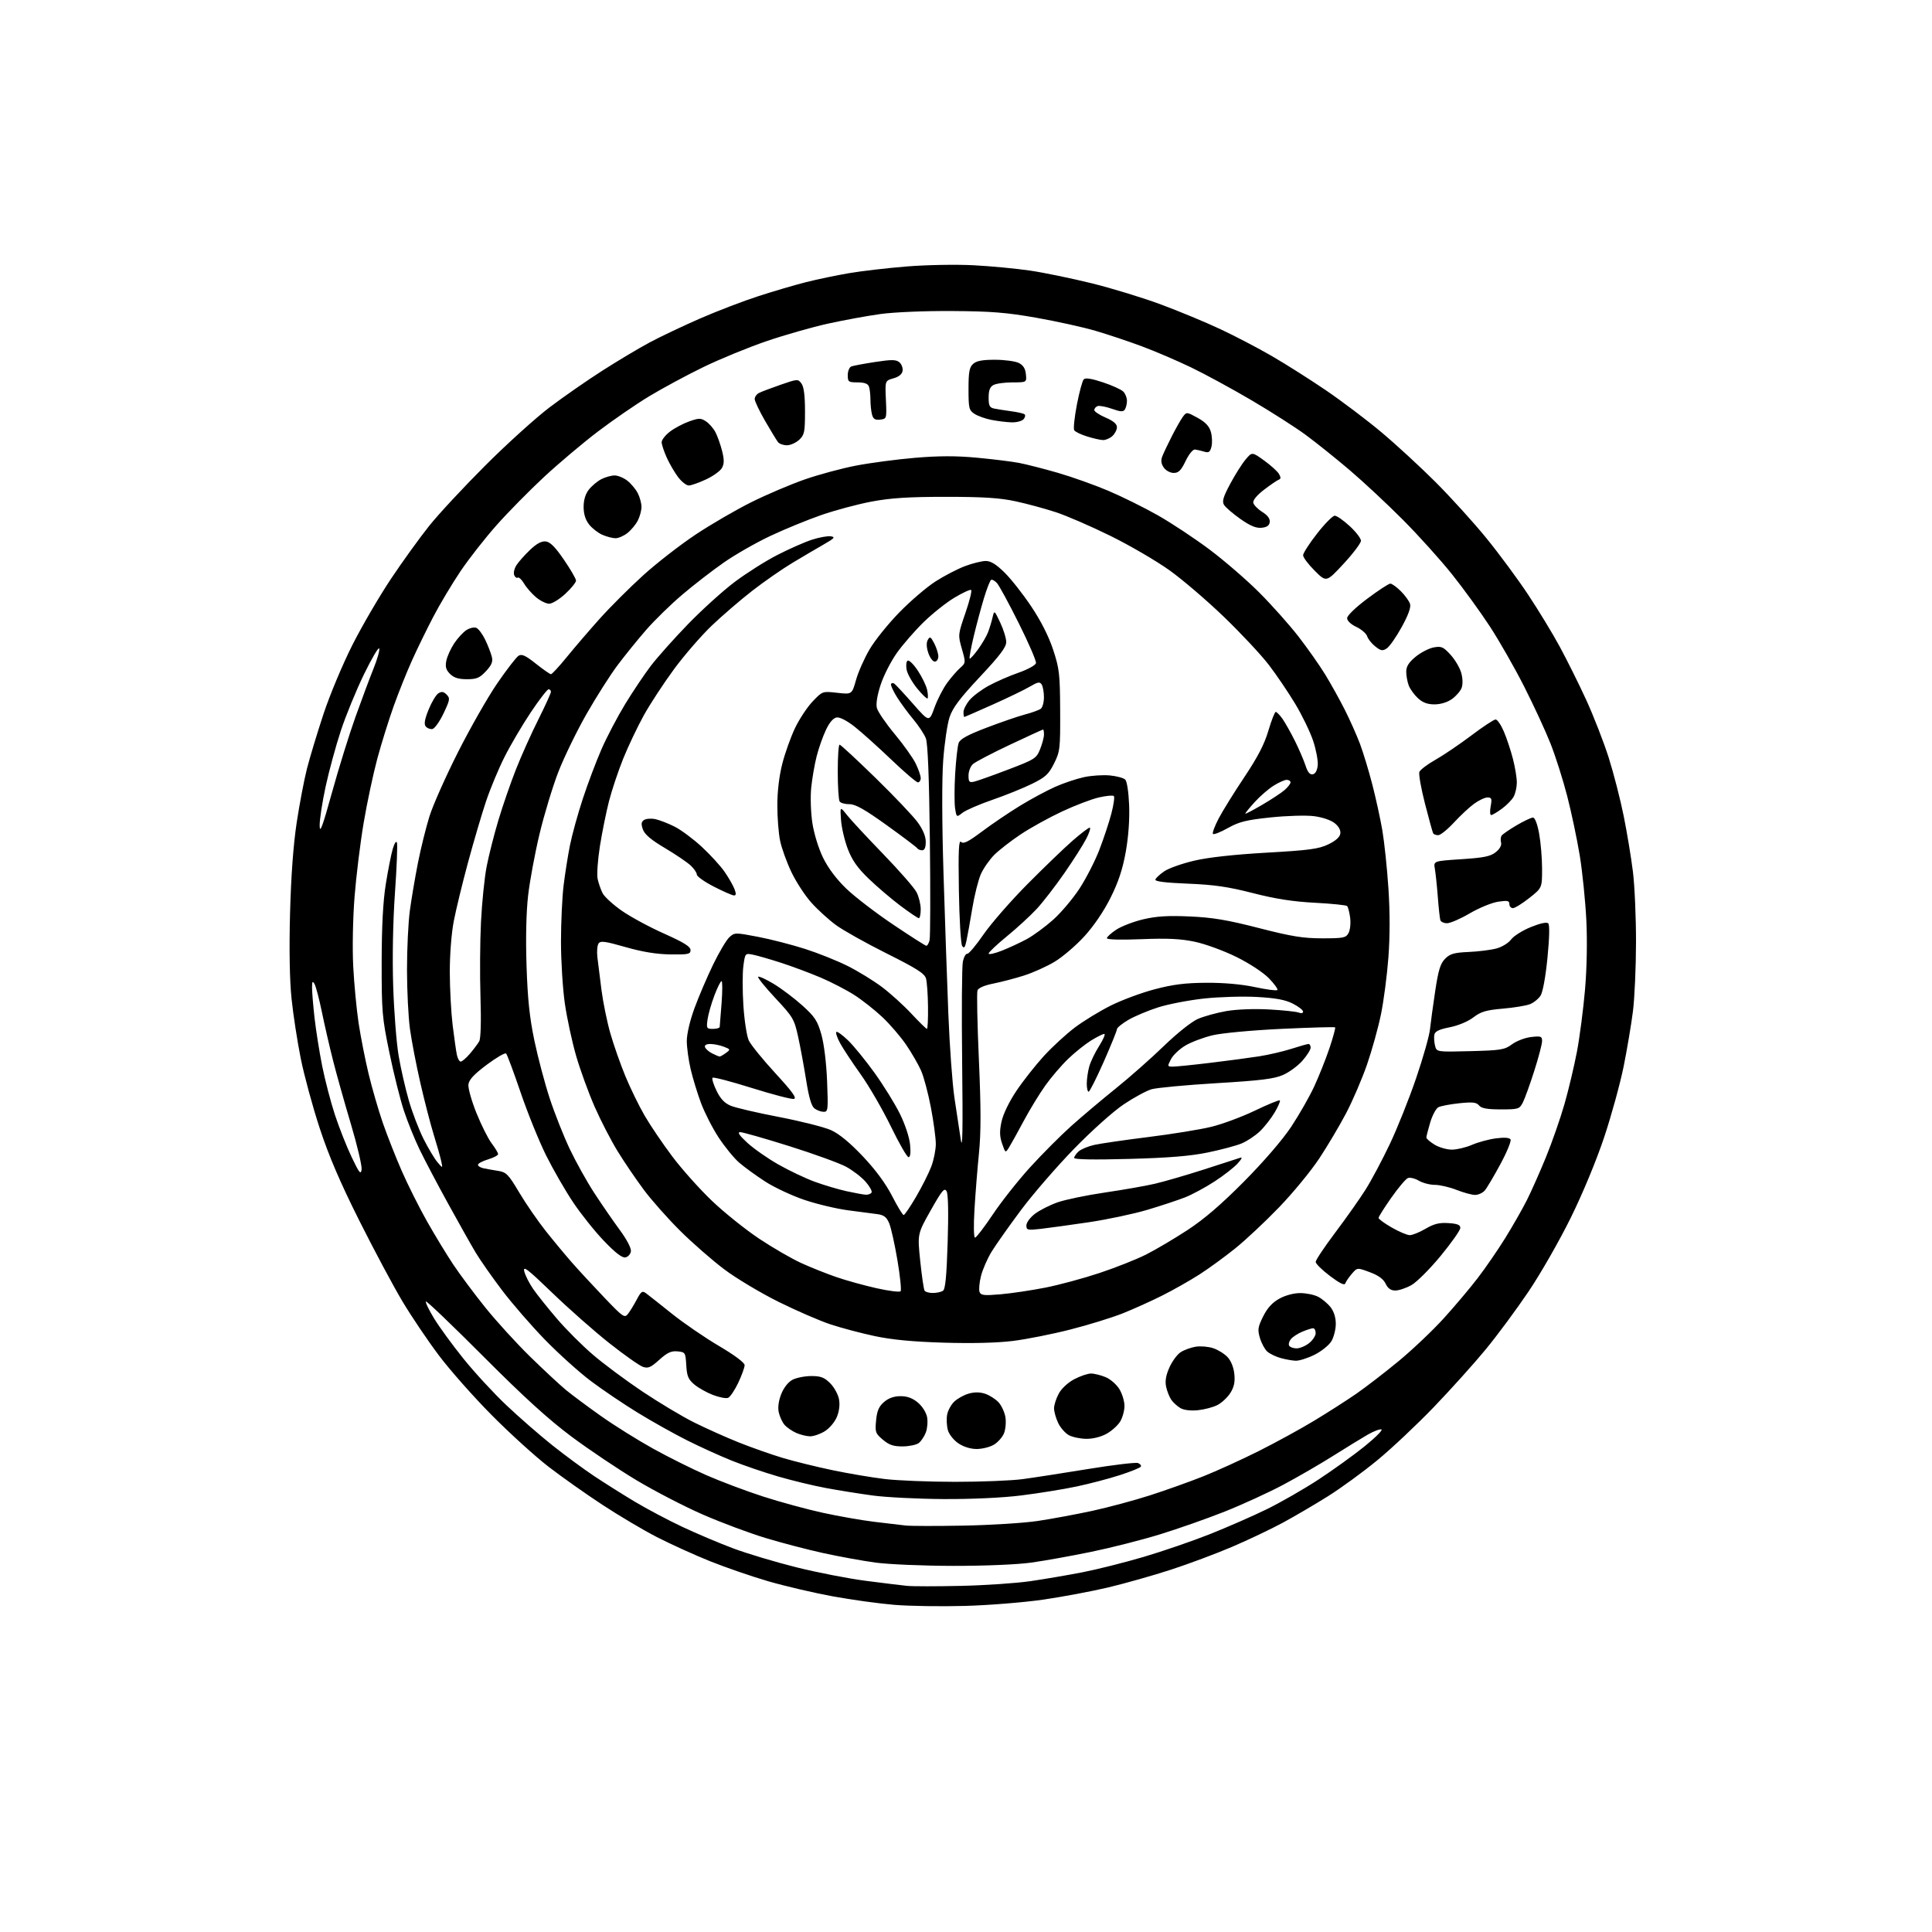 <?xml version="1.0" encoding="UTF-8" standalone="no"?>
<svg 
  version="1.1" 
  xmlns="http://www.w3.org/2000/svg" 
  xmlns:xlink="http://www.w3.org/1999/xlink" 
  xmlns:svg="http://www.w3.org/2000/svg"
  xmlns:rdf="http://www.w3.org/1999/02/22-rdf-syntax-ns#"
  xmlns:cc="http://creativecommons.org/ns#"
  xmlns:dc="http://purl.org/dc/elements/1.1/"
  viewBox="0 0 768 768"
  width="768"
  height="768"
>
<style>svg {background-color: white; }</style>"
<path stroke="none" fill="black" fill-rule="evenodd" d="M383.50,638.38C374.15,638.64 361.55,638.45 355.50,637.95C349.45,637.45 338.42,635.93 330.99,634.56C323.55,633.20 312.07,630.51 305.47,628.60C298.87,626.68 288.39,623.07 282.19,620.58C275.99,618.09 266.52,613.78 261.13,611.02C255.74,608.25 245.97,602.46 239.42,598.15C232.86,593.85 223.22,587.03 218.00,583.01C212.78,578.98 202.61,569.75 195.42,562.49C188.22,555.23 178.77,544.54 174.42,538.74C170.06,532.95 163.57,523.32 160.00,517.36C156.43,511.39 148.70,496.94 142.84,485.24C135.21,470.01 130.73,459.56 127.10,448.52C124.31,440.04 120.92,427.56 119.56,420.80C118.20,414.03 116.55,403.34 115.90,397.03C115.13,389.63 114.92,377.55 115.30,363.03C115.69,348.29 116.60,335.85 117.93,327.06C119.05,319.68 120.89,310.00 122.02,305.56C123.15,301.13 126.11,291.34 128.60,283.81C131.10,276.25 136.26,263.93 140.12,256.31C143.97,248.71 150.88,236.88 155.48,230.00C160.08,223.12 166.90,213.68 170.64,209.00C174.38,204.32 184.43,193.52 192.97,184.99C201.51,176.45 213.00,166.07 218.50,161.90C224.00,157.74 233.45,151.17 239.50,147.31C245.55,143.44 253.95,138.43 258.18,136.16C262.40,133.89 271.45,129.60 278.28,126.61C285.12,123.63 295.61,119.61 301.61,117.68C307.60,115.74 316.10,113.25 320.50,112.14C324.90,111.03 332.55,109.43 337.50,108.59C342.45,107.74 352.80,106.54 360.50,105.92C368.36,105.29 379.98,105.08 387.00,105.44C393.88,105.80 404.00,106.76 409.50,107.57C415.00,108.38 426.02,110.66 434.00,112.62C441.98,114.59 454.37,118.39 461.54,121.05C468.72,123.72 479.29,128.11 485.04,130.81C490.80,133.50 500.00,138.31 505.50,141.49C511.00,144.67 520.67,150.80 527.00,155.10C533.33,159.40 543.23,166.88 549.00,171.71C554.77,176.54 564.46,185.45 570.52,191.50C576.58,197.55 585.68,207.58 590.75,213.79C595.81,219.99 603.30,230.12 607.39,236.29C611.49,242.45 617.16,251.78 619.99,257.00C622.83,262.23 627.57,271.75 630.52,278.17C633.47,284.60 637.50,294.95 639.48,301.17C641.45,307.40 644.15,317.90 645.47,324.50C646.80,331.10 648.43,341.00 649.11,346.50C649.80,352.00 650.35,364.60 650.34,374.50C650.33,384.40 649.78,396.77 649.12,402.00C648.46,407.23 646.80,417.08 645.43,423.90C644.05,430.72 640.59,443.32 637.74,451.90C634.65,461.18 629.27,474.18 624.44,484.00C619.98,493.07 612.43,506.28 607.66,513.34C602.90,520.41 595.24,530.76 590.65,536.34C586.06,541.93 576.77,552.25 570.02,559.28C563.27,566.30 553.13,575.85 547.49,580.48C541.86,585.12 533.03,591.56 527.87,594.79C522.72,598.02 514.67,602.74 510.00,605.27C505.32,607.80 496.28,612.11 489.89,614.84C483.51,617.57 472.54,621.67 465.51,623.96C458.48,626.25 447.27,629.42 440.61,631.01C433.95,632.59 422.20,634.80 414.50,635.90C406.80,637.01 392.85,638.13 383.50,638.38zM382.00,630.41C391.62,630.19 404.00,629.35 409.50,628.55C415.00,627.75 424.31,626.17 430.18,625.03C436.06,623.89 447.07,621.12 454.65,618.88C462.23,616.65 474.07,612.58 480.96,609.84C487.86,607.10 498.00,602.66 503.50,599.97C509.00,597.28 518.23,591.99 524.00,588.22C529.77,584.44 538.05,578.49 542.40,574.98C546.74,571.47 549.78,568.43 549.15,568.22C548.51,568.00 546.08,568.93 543.75,570.26C541.41,571.60 535.23,575.39 530.00,578.69C524.77,581.99 515.77,587.20 510.00,590.27C504.23,593.34 493.80,598.11 486.84,600.88C479.87,603.65 468.29,607.72 461.10,609.93C453.91,612.14 441.61,615.27 433.77,616.88C425.92,618.50 415.23,620.42 410.00,621.15C404.44,621.93 391.58,622.47 379.00,622.46C367.12,622.45 353.25,621.86 348.00,621.15C342.77,620.44 333.37,618.72 327.10,617.34C320.83,615.96 310.54,613.27 304.23,611.35C297.92,609.44 286.78,605.28 279.48,602.10C272.18,598.92 260.27,592.76 253.01,588.41C245.75,584.06 234.12,576.25 227.16,571.06C218.05,564.26 208.24,555.35 192.17,539.23C179.88,526.91 169.60,517.07 169.31,517.36C169.02,517.65 170.47,520.67 172.54,524.07C174.61,527.47 179.87,534.69 184.25,540.12C188.62,545.55 196.31,553.89 201.35,558.65C206.38,563.40 214.55,570.53 219.50,574.47C224.45,578.42 231.88,583.89 236.00,586.64C240.12,589.39 247.45,594.01 252.27,596.90C257.09,599.79 265.64,604.32 271.27,606.96C276.90,609.61 286.00,613.46 291.50,615.52C297.00,617.58 308.29,620.96 316.59,623.03C324.90,625.10 337.27,627.51 344.09,628.39C350.92,629.27 358.30,630.18 360.50,630.40C362.70,630.63 372.38,630.63 382.00,630.41zM383.00,606.46C393.73,606.26 407.00,605.43 412.50,604.61C418.00,603.79 427.74,601.98 434.14,600.60C440.55,599.21 450.90,596.43 457.14,594.42C463.39,592.41 472.89,589.02 478.25,586.89C483.61,584.76 493.51,580.25 500.25,576.88C506.99,573.50 516.92,568.07 522.33,564.80C527.73,561.54 535.29,556.70 539.13,554.05C542.97,551.39 550.56,545.54 556.01,541.04C561.46,536.54 569.46,528.95 573.80,524.18C578.14,519.41 584.25,512.18 587.36,508.12C590.48,504.07 595.45,496.84 598.41,492.06C601.37,487.28 605.20,480.56 606.93,477.13C608.66,473.70 612.07,466.04 614.50,460.10C616.93,454.17 620.26,444.63 621.90,438.90C623.54,433.18 625.77,423.77 626.87,418.00C627.96,412.23 629.39,401.20 630.06,393.50C630.80,384.94 631.00,374.15 630.59,365.73C630.21,358.15 629.04,346.65 627.99,340.17C626.93,333.69 624.68,323.02 622.99,316.46C621.30,309.90 618.30,300.48 616.33,295.52C614.37,290.56 609.68,280.43 605.92,273.00C602.17,265.57 596.00,254.78 592.23,249.00C588.45,243.22 581.67,233.88 577.16,228.24C572.66,222.60 563.91,212.89 557.73,206.68C551.56,200.47 542.00,191.55 536.50,186.87C531.00,182.19 523.12,175.88 519.00,172.85C514.88,169.82 505.20,163.64 497.50,159.11C489.80,154.58 479.00,148.71 473.50,146.06C468.00,143.41 459.18,139.63 453.89,137.66C448.61,135.69 440.28,132.91 435.39,131.48C430.50,130.05 419.98,127.73 412.00,126.32C400.12,124.22 394.07,123.74 378.50,123.64C367.56,123.57 355.47,124.08 350.00,124.83C344.77,125.55 335.41,127.27 329.18,128.64C322.96,130.01 311.93,133.15 304.68,135.63C297.43,138.10 286.10,142.76 279.50,145.97C272.90,149.18 263.23,154.40 258.00,157.56C252.78,160.72 243.60,167.04 237.61,171.59C231.62,176.15 222.00,184.27 216.23,189.63C210.46,195.00 202.02,203.56 197.48,208.67C192.93,213.78 186.45,222.05 183.07,227.05C179.70,232.06 174.78,240.28 172.16,245.33C169.53,250.37 165.72,258.20 163.69,262.72C161.66,267.24 158.41,275.34 156.49,280.72C154.56,286.10 151.63,295.50 149.98,301.60C148.34,307.71 145.89,319.18 144.56,327.10C143.22,335.02 141.59,348.25 140.94,356.50C140.27,365.07 140.04,376.91 140.41,384.12C140.77,391.06 141.73,401.19 142.54,406.62C143.36,412.05 145.15,421.16 146.52,426.86C147.89,432.56 150.44,441.33 152.17,446.35C153.91,451.37 157.30,459.98 159.71,465.49C162.12,470.99 166.63,480.00 169.74,485.50C172.85,491.00 177.54,498.72 180.17,502.66C182.80,506.60 188.50,514.25 192.84,519.66C197.18,525.07 205.18,533.85 210.62,539.18C216.05,544.50 222.53,550.52 225.00,552.56C227.47,554.59 233.78,559.28 239.00,562.97C244.22,566.66 253.47,572.44 259.55,575.82C265.63,579.19 275.23,583.98 280.89,586.45C286.55,588.93 296.66,592.73 303.34,594.89C310.03,597.05 320.68,599.96 327.00,601.34C333.32,602.72 342.55,604.34 347.50,604.94C352.45,605.54 358.07,606.20 360.00,606.42C361.93,606.64 372.27,606.66 383.00,606.46zM375.03,595.90C364.84,595.84 352.17,595.20 346.87,594.48C341.57,593.76 333.25,592.43 328.37,591.52C323.49,590.62 314.97,588.57 309.44,586.96C303.91,585.36 295.53,582.50 290.82,580.60C286.11,578.70 278.11,575.07 273.05,572.52C267.98,569.98 259.23,565.08 253.59,561.62C247.95,558.17 239.55,552.50 234.92,549.02C230.29,545.55 222.08,538.15 216.67,532.60C211.26,527.04 203.58,518.19 199.58,512.91C195.59,507.64 190.86,500.89 189.08,497.91C187.30,494.94 182.34,486.12 178.06,478.33C173.77,470.54 168.68,460.86 166.74,456.83C164.79,452.80 162.01,445.90 160.55,441.50C159.09,437.10 156.50,426.75 154.80,418.50C151.90,404.47 151.70,402.15 151.72,382.50C151.74,368.19 152.26,358.31 153.35,351.50C154.23,346.00 155.47,339.70 156.11,337.50C156.79,335.19 157.50,334.11 157.79,334.95C158.07,335.75 157.72,344.76 157.00,354.97C156.20,366.39 155.93,380.66 156.30,392.02C156.63,402.19 157.60,414.64 158.47,419.71C159.33,424.77 161.16,432.78 162.53,437.50C163.89,442.22 166.53,449.10 168.39,452.79C170.25,456.48 172.73,460.62 173.90,462.00C176.03,464.50 176.03,464.50 175.38,461.50C175.02,459.85 173.68,455.12 172.40,451.00C171.12,446.88 168.74,437.65 167.10,430.50C165.46,423.35 163.60,413.68 162.96,409.00C162.32,404.32 161.79,393.75 161.79,385.50C161.78,377.25 162.29,366.68 162.92,362.00C163.55,357.32 165.00,348.77 166.14,343.00C167.28,337.23 169.34,328.90 170.72,324.50C172.09,320.10 177.20,308.62 182.06,299.00C186.92,289.38 193.95,277.04 197.70,271.59C201.44,266.14 205.24,261.23 206.14,260.67C207.42,259.87 208.91,260.56 213.02,263.83C215.90,266.12 218.60,268.00 219.02,268.00C219.43,268.00 222.24,264.96 225.26,261.25C228.27,257.54 234.16,250.68 238.35,246.00C242.54,241.32 250.36,233.52 255.73,228.65C261.10,223.79 270.51,216.48 276.64,212.42C282.76,208.36 292.71,202.58 298.76,199.58C304.80,196.58 314.29,192.54 319.85,190.60C325.42,188.66 334.60,186.18 340.27,185.09C345.93,184.00 356.48,182.60 363.70,181.99C373.16,181.19 380.05,181.17 388.30,181.94C394.60,182.53 402.12,183.45 405.02,184.00C407.92,184.55 414.88,186.33 420.50,187.95C426.12,189.58 435.17,192.80 440.61,195.11C446.05,197.42 454.90,201.80 460.27,204.85C465.64,207.89 474.87,214.00 480.77,218.42C486.67,222.84 495.56,230.52 500.52,235.48C505.48,240.44 512.51,248.32 516.14,253.00C519.77,257.68 524.59,264.53 526.85,268.23C529.11,271.94 532.61,278.24 534.62,282.23C536.63,286.23 539.32,292.26 540.59,295.63C541.86,299.00 544.05,306.20 545.46,311.63C546.87,317.06 548.68,325.32 549.49,330.00C550.29,334.68 551.39,345.08 551.92,353.13C552.55,362.59 552.54,372.30 551.91,380.61C551.38,387.69 550.06,397.82 548.97,403.14C547.89,408.45 545.39,417.45 543.42,423.15C541.45,428.84 537.71,437.55 535.11,442.50C532.51,447.45 527.71,455.55 524.44,460.49C521.17,465.44 514.02,474.14 508.53,479.84C503.05,485.53 495.18,492.92 491.03,496.25C486.89,499.59 480.48,504.26 476.78,506.63C473.09,509.00 466.46,512.76 462.04,514.98C457.63,517.20 450.52,520.40 446.26,522.10C441.99,523.79 432.65,526.68 425.50,528.50C418.35,530.33 408.08,532.37 402.68,533.04C396.46,533.82 386.37,534.07 375.18,533.73C362.82,533.36 354.56,532.57 347.73,531.12C342.36,529.98 334.49,527.89 330.23,526.49C325.98,525.10 316.65,521.05 309.50,517.51C302.35,513.96 292.59,508.12 287.82,504.52C283.05,500.92 275.17,494.03 270.32,489.21C265.47,484.39 258.99,477.08 255.93,472.97C252.87,468.86 248.22,462.03 245.60,457.78C242.98,453.54 238.85,445.55 236.42,440.04C233.99,434.52 230.67,425.40 229.03,419.75C227.40,414.11 225.37,404.72 224.53,398.87C223.69,393.03 223.00,381.99 223.00,374.35C223.00,366.70 223.47,356.63 224.04,351.97C224.61,347.31 225.75,340.12 226.57,336.00C227.39,331.88 229.69,323.55 231.68,317.50C233.67,311.45 237.02,302.57 239.13,297.76C241.23,292.95 245.46,284.90 248.53,279.86C251.60,274.83 256.21,267.96 258.77,264.61C261.34,261.25 267.95,253.84 273.47,248.14C278.99,242.44 287.32,234.90 292.00,231.37C296.68,227.85 304.32,223.01 309.00,220.61C313.68,218.21 319.85,215.49 322.73,214.55C325.60,213.62 328.98,213.01 330.23,213.19C332.16,213.47 331.75,213.95 327.50,216.39C324.75,217.96 319.12,221.28 315.00,223.75C310.88,226.23 303.68,231.23 299.00,234.87C294.32,238.50 287.10,244.73 282.94,248.69C278.78,252.66 272.03,260.45 267.94,266.00C263.85,271.56 258.44,279.81 255.93,284.34C253.42,288.88 249.74,296.62 247.75,301.54C245.76,306.47 243.21,314.10 242.08,318.50C240.96,322.90 239.33,330.95 238.47,336.39C237.61,341.83 237.20,347.68 237.57,349.39C237.94,351.10 238.83,353.65 239.54,355.05C240.26,356.45 243.66,359.58 247.10,361.99C250.55,364.41 258.12,368.51 263.93,371.10C271.81,374.62 274.50,376.29 274.50,377.66C274.50,379.30 273.64,379.49 266.50,379.39C261.00,379.32 255.42,378.41 248.66,376.48C240.38,374.12 238.67,373.90 237.91,375.09C237.41,375.86 237.21,378.30 237.47,380.50C237.73,382.70 238.46,388.55 239.09,393.50C239.73,398.45 241.33,406.28 242.66,410.90C243.99,415.53 246.68,423.17 248.63,427.88C250.58,432.60 254.01,439.62 256.25,443.48C258.49,447.34 263.44,454.65 267.25,459.72C271.07,464.80 278.18,472.75 283.07,477.41C287.96,482.06 296.39,488.81 301.79,492.41C307.20,496.01 314.74,500.37 318.56,502.11C322.38,503.85 328.65,506.35 332.50,507.67C336.35,509.00 343.51,510.98 348.41,512.08C353.31,513.18 357.63,513.72 358.00,513.29C358.38,512.85 357.82,507.33 356.75,501.01C355.69,494.69 354.22,488.08 353.49,486.32C352.45,483.83 351.41,483.01 348.83,482.65C347.00,482.39 341.80,481.71 337.27,481.13C332.74,480.55 324.93,478.71 319.92,477.03C314.91,475.35 307.80,472.03 304.13,469.65C300.45,467.27 295.77,463.86 293.74,462.08C291.70,460.29 288.07,455.83 285.66,452.16C283.25,448.50 280.11,442.35 278.67,438.50C277.23,434.65 275.38,428.57 274.54,425.00C273.71,421.43 273.02,416.39 273.01,413.82C273.01,411.05 274.25,405.73 276.05,400.82C277.72,396.24 281.05,388.45 283.45,383.49C285.85,378.54 288.77,373.61 289.94,372.55C292.02,370.67 292.29,370.67 301.25,372.39C306.30,373.35 314.72,375.52 319.96,377.19C325.21,378.87 332.88,381.94 337.00,384.01C341.12,386.08 347.24,389.83 350.59,392.35C353.94,394.87 359.21,399.64 362.30,402.96C365.40,406.28 368.17,409.00 368.47,409.00C368.76,409.00 368.96,405.06 368.90,400.25C368.85,395.44 368.49,390.38 368.11,389.00C367.56,386.99 364.47,385.02 352.43,379.00C344.19,374.88 335.11,369.79 332.27,367.70C329.42,365.61 325.03,361.61 322.52,358.81C320.00,356.01 316.42,350.52 314.57,346.61C312.71,342.70 310.70,337.12 310.10,334.20C309.49,331.29 309.00,324.95 309.00,320.11C309.00,314.64 309.74,308.41 310.97,303.61C312.05,299.38 314.33,292.99 316.03,289.43C317.73,285.87 320.88,281.10 323.03,278.84C326.94,274.74 326.94,274.74 332.80,275.40C338.66,276.06 338.66,276.06 340.29,270.28C341.18,267.10 343.62,261.60 345.71,258.07C347.79,254.53 353.10,247.94 357.50,243.43C361.90,238.92 368.36,233.39 371.85,231.15C375.35,228.90 380.65,226.15 383.64,225.03C386.63,223.91 390.33,223.00 391.87,223.00C393.86,223.00 396.03,224.34 399.34,227.61C401.91,230.14 406.69,236.21 409.96,241.11C413.78,246.81 416.89,252.96 418.63,258.25C421.12,265.79 421.36,267.89 421.43,282.50C421.50,297.64 421.37,298.77 419.00,303.50C416.85,307.80 415.61,308.94 410.18,311.61C406.71,313.32 399.62,316.18 394.42,317.97C389.23,319.77 383.91,322.07 382.61,323.09C380.25,324.95 380.25,324.95 379.67,321.38C379.36,319.42 379.36,313.24 379.69,307.66C380.02,302.07 380.65,296.53 381.08,295.35C381.66,293.77 384.64,292.14 392.19,289.26C397.86,287.09 404.75,284.73 407.50,284.00C410.25,283.28 413.06,282.25 413.75,281.72C414.44,281.19 414.99,279.12 414.98,277.13C414.98,275.13 414.57,272.87 414.08,272.10C413.34,270.93 412.55,271.07 409.40,272.93C407.32,274.16 400.67,277.38 394.62,280.08C388.58,282.79 383.49,285.00 383.32,285.00C383.14,285.00 383.00,284.13 383.00,283.08C383.00,282.02 384.09,279.86 385.42,278.28C386.75,276.70 390.20,274.12 393.09,272.55C395.98,270.97 401.31,268.65 404.93,267.39C408.59,266.11 411.64,264.43 411.82,263.59C411.99,262.76 408.93,255.66 405.01,247.81C401.10,239.96 397.18,232.75 396.31,231.79C395.44,230.83 394.39,230.26 393.96,230.52C393.54,230.78 392.27,234.05 391.13,237.79C390.00,241.52 388.17,248.36 387.06,252.98C385.96,257.61 385.23,261.57 385.45,261.79C385.67,262.01 387.17,260.36 388.79,258.13C390.40,255.90 392.20,252.83 392.78,251.29C393.36,249.76 394.16,247.15 394.54,245.50C395.25,242.50 395.25,242.50 397.61,247.50C398.91,250.25 399.98,253.71 399.99,255.20C400.00,257.25 397.51,260.55 389.55,269.04C381.54,277.58 378.72,281.34 377.47,285.09C376.57,287.78 375.44,295.50 374.94,302.24C374.39,309.75 374.44,327.10 375.05,347.00C375.60,364.88 376.47,390.07 376.98,403.00C377.49,415.93 378.59,431.00 379.42,436.50C380.25,442.00 381.37,449.43 381.92,453.00C382.63,457.68 382.78,449.14 382.47,422.50C382.23,402.15 382.36,384.01 382.76,382.20C383.17,380.38 383.95,379.01 384.50,379.14C385.05,379.27 387.97,375.81 390.98,371.44C394.00,367.07 401.87,358.06 408.48,351.40C415.09,344.74 423.16,336.98 426.41,334.15C429.65,331.32 432.70,329.00 433.18,329.00C433.65,329.00 433.07,330.91 431.89,333.25C430.71,335.59 426.79,341.77 423.16,347.00C419.54,352.23 414.54,358.70 412.04,361.38C409.54,364.07 404.24,368.93 400.25,372.20C396.26,375.46 393.00,378.54 393.00,379.05C393.00,379.56 395.36,379.04 398.25,377.91C401.14,376.77 405.61,374.69 408.20,373.29C410.78,371.89 415.47,368.44 418.62,365.64C421.77,362.83 426.49,357.24 429.12,353.22C431.74,349.21 435.29,342.28 437.00,337.84C438.72,333.39 440.87,326.91 441.78,323.43C442.69,319.95 443.14,316.80 442.77,316.44C442.41,316.07 439.72,316.33 436.80,317.00C433.89,317.67 427.31,320.18 422.18,322.58C417.05,324.98 409.68,329.05 405.80,331.63C401.92,334.21 397.17,337.90 395.24,339.82C393.32,341.75 390.92,345.20 389.90,347.49C388.89,349.78 387.36,355.90 386.50,361.08C385.64,366.26 384.60,372.07 384.18,373.99C383.59,376.72 383.21,377.16 382.46,375.99C381.93,375.17 381.35,365.27 381.17,354.00C380.92,338.01 381.11,333.76 382.05,334.68C382.98,335.59 384.88,334.64 390.38,330.52C394.29,327.58 401.10,322.98 405.50,320.29C409.90,317.60 416.23,314.20 419.56,312.73C422.89,311.26 428.01,309.55 430.95,308.92C433.88,308.29 438.50,307.99 441.20,308.25C443.91,308.51 446.65,309.25 447.31,309.91C447.99,310.59 448.65,314.94 448.85,320.13C449.07,325.82 448.57,332.71 447.49,338.72C446.24,345.62 444.57,350.66 441.42,356.95C438.74,362.31 434.74,368.18 430.99,372.27C427.64,375.93 422.33,380.45 419.20,382.33C416.06,384.21 410.57,386.68 407.00,387.81C403.43,388.94 397.95,390.37 394.84,390.99C391.41,391.66 388.94,392.72 388.57,393.67C388.24,394.53 388.49,406.92 389.12,421.22C389.97,440.47 389.98,450.09 389.16,458.35C388.54,464.48 387.74,474.56 387.37,480.75C386.98,487.25 387.08,491.99 387.60,491.98C388.09,491.97 391.28,487.81 394.68,482.73C398.08,477.65 404.74,469.23 409.48,464.02C414.23,458.80 421.57,451.43 425.80,447.64C430.04,443.85 438.00,437.13 443.50,432.71C449.00,428.29 457.60,420.70 462.61,415.84C467.78,410.83 473.62,406.17 476.11,405.07C478.52,404.01 483.62,402.60 487.43,401.93C491.53,401.22 498.49,400.95 504.43,401.27C509.97,401.57 515.29,402.13 516.25,402.51C517.27,402.92 518.00,402.76 518.00,402.13C518.00,401.53 516.16,400.10 513.92,398.96C510.92,397.43 507.16,396.73 499.67,396.31C494.08,396.00 484.60,396.28 478.61,396.93C472.62,397.58 464.42,399.16 460.40,400.44C456.38,401.72 451.04,403.96 448.54,405.42C446.04,406.89 444.00,408.56 444.00,409.13C444.00,409.71 441.64,415.53 438.75,422.07C435.86,428.60 433.16,433.96 432.75,433.97C432.34,433.99 432.00,432.54 432.01,430.75C432.01,428.96 432.45,425.91 432.99,423.97C433.53,422.02 435.32,418.31 436.97,415.72C438.61,413.12 439.51,411.00 438.96,411.00C438.41,411.00 436.06,412.18 433.73,413.61C431.40,415.05 427.32,418.31 424.66,420.86C422.00,423.41 417.89,428.20 415.54,431.50C413.19,434.80 409.34,441.10 406.99,445.50C404.64,449.90 402.03,454.61 401.20,455.96C399.68,458.43 399.68,458.43 398.36,454.64C397.36,451.74 397.30,449.68 398.12,445.87C398.76,442.90 401.14,437.96 404.01,433.68C406.65,429.73 411.58,423.48 414.94,419.80C418.31,416.12 423.87,411.01 427.29,408.44C430.70,405.87 437.07,401.98 441.44,399.78C445.80,397.59 453.68,394.65 458.94,393.27C466.24,391.34 471.10,390.72 479.50,390.67C486.51,390.63 493.52,391.25 498.83,392.38C503.42,393.36 507.44,393.90 507.77,393.56C508.10,393.23 506.60,391.14 504.44,388.91C502.16,386.57 496.70,382.98 491.50,380.41C486.55,377.96 479.12,375.24 475.00,374.37C469.31,373.17 464.19,372.92 453.75,373.34C445.54,373.67 440.00,373.52 440.00,372.96C440.00,372.45 441.69,370.91 443.75,369.55C445.81,368.19 450.65,366.34 454.50,365.43C459.76,364.20 464.36,363.92 473.00,364.31C482.02,364.71 487.93,365.70 500.41,368.91C513.45,372.26 517.99,373.00 525.62,373.00C534.11,373.00 535.03,372.81 536.08,370.86C536.71,369.68 536.99,366.94 536.70,364.77C536.41,362.61 535.87,360.53 535.50,360.17C535.14,359.80 529.36,359.21 522.67,358.86C513.91,358.40 506.99,357.32 498.00,355.01C488.19,352.50 482.64,351.69 472.21,351.27C463.07,350.90 459.04,350.39 459.29,349.62C459.49,349.00 461.10,347.52 462.86,346.32C464.63,345.13 470.00,343.23 474.79,342.12C480.38,340.81 490.66,339.68 503.50,338.95C520.42,337.99 524.19,337.48 528.00,335.66C530.95,334.24 532.60,332.77 532.80,331.37C533.00,330.01 532.16,328.48 530.50,327.18C529.00,325.99 525.52,324.83 522.27,324.43C519.17,324.04 511.43,324.27 505.07,324.94C495.44,325.95 492.60,326.65 488.15,329.14C485.21,330.79 482.52,331.85 482.17,331.51C481.83,331.16 482.84,328.42 484.41,325.42C485.98,322.41 490.59,314.98 494.65,308.91C499.99,300.91 502.63,295.82 504.21,290.43C505.42,286.34 506.73,283.00 507.13,283.00C507.53,283.00 508.74,284.24 509.81,285.75C510.87,287.26 513.09,291.20 514.74,294.50C516.38,297.80 518.28,302.21 518.96,304.30C519.82,306.96 520.69,308.01 521.85,307.80C522.90,307.60 523.61,306.29 523.82,304.20C523.99,302.39 523.17,298.03 522.00,294.51C520.83,290.99 517.63,284.37 514.88,279.80C512.14,275.24 507.42,268.27 504.39,264.32C501.37,260.37 493.38,251.82 486.64,245.32C479.90,238.82 470.14,230.46 464.95,226.74C459.75,223.02 449.20,216.86 441.50,213.06C433.80,209.26 423.99,205.00 419.69,203.60C415.40,202.19 408.20,200.24 403.69,199.27C397.43,197.92 390.90,197.50 376.00,197.50C361.13,197.50 354.13,197.95 346.50,199.38C341.00,200.41 332.00,202.82 326.50,204.73C321.00,206.64 311.86,210.38 306.19,213.06C300.52,215.73 292.19,220.49 287.69,223.64C283.19,226.78 275.77,232.51 271.22,236.38C266.67,240.24 260.18,246.57 256.81,250.45C253.44,254.33 248.32,260.65 245.44,264.50C242.55,268.35 237.01,277.08 233.11,283.90C229.22,290.73 224.19,301.08 221.93,306.90C219.68,312.73 216.32,323.80 214.48,331.50C212.63,339.20 210.59,350.23 209.93,356.00C209.18,362.59 208.94,373.02 209.31,384.00C209.74,397.15 210.52,404.52 212.43,413.66C213.83,420.35 216.56,430.65 218.50,436.56C220.43,442.47 224.01,451.51 226.44,456.65C228.88,461.79 233.29,469.71 236.25,474.25C239.21,478.79 243.76,485.39 246.36,488.92C249.18,492.75 250.97,496.18 250.80,497.41C250.63,498.55 249.65,499.64 248.61,499.84C247.32,500.09 244.62,498.02 240.11,493.31C236.47,489.52 230.95,482.61 227.84,477.96C224.72,473.31 219.89,464.92 217.10,459.32C214.31,453.72 209.75,442.48 206.98,434.34C204.20,426.19 201.60,419.20 201.19,418.79C200.78,418.38 197.31,420.40 193.47,423.27C188.38,427.09 186.42,429.21 186.20,431.13C186.03,432.57 187.48,437.69 189.41,442.49C191.35,447.29 194.07,452.72 195.47,454.55C196.86,456.37 198.00,458.28 198.00,458.77C198.00,459.27 196.20,460.22 194.00,460.88C191.80,461.54 190.00,462.50 190.00,463.02C190.00,463.54 191.01,464.17 192.25,464.42C193.49,464.68 196.10,465.14 198.07,465.45C201.27,465.96 202.12,466.84 206.43,474.09C209.07,478.53 213.82,485.41 216.98,489.39C220.14,493.37 224.88,499.07 227.51,502.06C230.14,505.05 235.87,511.24 240.24,515.82C247.64,523.57 248.28,524.02 249.61,522.32C250.40,521.32 251.96,518.78 253.08,516.67C254.90,513.25 255.32,512.98 256.91,514.17C257.89,514.90 262.47,518.53 267.10,522.23C271.72,525.93 280.11,531.68 285.75,535.01C292.06,538.73 296.00,541.68 296.00,542.68C296.00,543.58 294.85,546.74 293.45,549.71C292.04,552.67 290.22,555.36 289.41,555.67C288.59,555.99 285.90,555.47 283.42,554.52C280.95,553.58 277.61,551.70 276.01,550.36C273.59,548.32 273.05,547.03 272.80,542.70C272.51,537.66 272.40,537.49 269.32,537.19C266.82,536.95 265.27,537.67 262.09,540.53C258.72,543.58 257.64,544.05 255.57,543.34C254.20,542.88 248.23,538.67 242.31,534.00C236.39,529.33 226.18,520.33 219.62,514.00C209.67,504.41 207.81,502.98 208.41,505.40C208.80,507.00 210.39,510.15 211.95,512.40C213.51,514.66 217.77,519.98 221.41,524.23C225.05,528.49 231.51,534.95 235.77,538.58C240.02,542.22 248.84,548.78 255.37,553.15C261.90,557.52 271.12,563.04 275.87,565.42C280.62,567.79 288.67,571.39 293.77,573.43C298.87,575.46 306.72,578.22 311.20,579.56C315.69,580.90 324.56,583.09 330.93,584.42C337.29,585.75 346.67,587.34 351.77,587.94C356.86,588.55 369.46,589.05 379.77,589.05C390.07,589.05 402.10,588.57 406.50,587.98C410.90,587.39 422.66,585.57 432.63,583.94C442.61,582.31 451.49,581.25 452.38,581.59C453.26,581.93 453.76,582.58 453.48,583.03C453.21,583.48 449.50,584.98 445.24,586.36C440.98,587.75 433.19,589.80 427.93,590.91C422.67,592.02 412.78,593.62 405.96,594.46C398.43,595.40 386.29,595.96 375.03,595.90zM388.24,576.00C385.80,576.00 383.03,575.14 380.97,573.75C379.11,572.50 377.26,570.17 376.80,568.50C376.33,566.85 376.20,564.11 376.49,562.41C376.79,560.71 378.08,558.34 379.36,557.14C380.63,555.93 383.21,554.51 385.08,553.98C387.33,553.33 389.53,553.35 391.59,554.03C393.30,554.60 395.69,556.11 396.89,557.39C398.10,558.67 399.34,561.35 399.67,563.34C399.99,565.33 399.73,568.24 399.09,569.79C398.44,571.35 396.63,573.38 395.05,574.31C393.48,575.24 390.41,576.00 388.24,576.00zM358.83,574.97C355.19,574.99 353.45,574.41 350.97,572.32C348.00,569.82 347.81,569.30 348.26,564.63C348.63,560.79 349.37,559.08 351.43,557.31C353.23,555.76 355.38,555.00 357.98,555.00C360.67,555.00 362.77,555.78 364.89,557.56C366.62,559.02 368.19,561.50 368.53,563.32C368.86,565.08 368.64,567.83 368.03,569.43C367.42,571.03 366.15,572.92 365.21,573.64C364.27,574.35 361.40,574.95 358.83,574.97zM431.86,571.96C429.46,571.94 426.32,571.28 424.88,570.50C423.44,569.71 421.53,567.53 420.63,565.64C419.73,563.74 419.00,561.13 419.00,559.83C419.00,558.53 419.83,555.91 420.86,554.01C421.95,551.97 424.48,549.62 427.01,548.27C429.38,547.02 432.38,546.00 433.69,546.00C435.00,546.00 437.61,546.65 439.51,547.44C441.41,548.23 443.86,550.37 444.97,552.19C446.08,554.01 446.99,557.01 447.00,558.85C447.00,560.69 446.25,563.46 445.34,565.00C444.43,566.55 442.00,568.75 439.95,569.91C437.70,571.17 434.50,571.98 431.86,571.96zM322.00,570.96C320.62,570.94 318.15,570.33 316.50,569.60C314.85,568.87 312.76,567.42 311.86,566.39C310.96,565.35 309.93,563.10 309.56,561.39C309.14,559.41 309.51,556.77 310.58,554.10C311.60,551.55 313.35,549.36 315.07,548.46C316.63,547.66 319.98,547.00 322.53,547.00C326.28,547.00 327.69,547.54 330.00,549.85C331.57,551.42 333.15,554.27 333.51,556.19C333.93,558.42 333.61,560.99 332.64,563.32C331.80,565.33 329.65,567.86 327.81,568.97C325.99,570.08 323.38,570.98 322.00,570.96zM476.20,560.58C473.30,560.87 470.63,560.55 469.24,559.74C468.00,559.01 466.37,557.54 465.62,556.46C464.87,555.38 463.94,553.06 463.56,551.30C463.07,549.06 463.45,546.76 464.84,543.63C465.92,541.18 467.93,538.44 469.30,537.54C470.67,536.64 473.36,535.65 475.29,535.34C477.21,535.03 480.34,535.29 482.24,535.92C484.15,536.54 486.72,538.14 487.97,539.47C489.35,540.94 490.40,543.55 490.67,546.19C490.99,549.35 490.57,551.36 489.10,553.70C487.99,555.46 485.69,557.62 483.99,558.50C482.29,559.39 478.78,560.32 476.20,560.58zM515.05,540.91C513.65,540.86 510.93,540.37 509.00,539.82C507.07,539.28 504.71,538.12 503.74,537.25C502.77,536.38 501.47,533.98 500.85,531.90C499.86,528.59 500.01,527.55 502.11,523.32C503.76,519.99 505.74,517.81 508.50,516.27C510.88,514.94 514.24,514.03 516.80,514.02C519.16,514.01 522.39,514.67 523.96,515.48C525.54,516.29 527.76,518.15 528.91,519.61C530.23,521.29 531.00,523.73 531.00,526.23C531.00,528.41 530.22,531.51 529.27,533.12C528.32,534.73 525.30,537.16 522.57,538.53C519.84,539.89 516.46,540.96 515.05,540.91zM515.42,536.00C516.69,536.00 518.92,535.07 520.37,533.93C521.81,532.79 523.00,530.99 523.00,529.93C523.00,528.87 522.54,528.00 521.97,528.00C521.40,528.00 519.49,528.61 517.72,529.35C515.95,530.08 513.90,531.42 513.16,532.30C512.43,533.19 512.12,534.38 512.47,534.96C512.83,535.53 514.16,536.00 515.42,536.00zM397.75,514.50C402.01,514.13 410.00,512.94 415.50,511.86C421.00,510.78 430.73,508.15 437.12,506.02C443.51,503.90 451.84,500.59 455.62,498.68C459.40,496.77 466.77,492.42 472.00,489.00C478.65,484.66 485.41,478.85 494.54,469.65C502.43,461.68 509.83,453.10 513.29,447.88C516.43,443.14 520.56,435.91 522.45,431.82C524.34,427.72 527.07,420.86 528.51,416.58C529.94,412.29 530.94,408.61 530.73,408.39C530.51,408.18 520.92,408.45 509.42,408.99C497.61,409.55 485.67,410.66 482.01,411.54C478.45,412.39 473.61,414.21 471.27,415.58C468.93,416.95 466.32,419.41 465.48,421.04C464.00,423.91 464.02,424.00 466.25,424.00C467.52,424.00 474.17,423.33 481.03,422.50C487.89,421.68 496.65,420.51 500.50,419.91C504.35,419.30 510.16,417.95 513.42,416.90C516.67,415.86 519.71,415.00 520.17,415.00C520.62,415.00 521.00,415.66 521.00,416.47C521.00,417.27 519.54,419.60 517.75,421.63C515.96,423.67 512.51,426.22 510.07,427.29C506.51,428.87 501.27,429.52 483.57,430.58C471.43,431.31 459.82,432.40 457.77,432.99C455.72,433.59 450.76,436.28 446.74,438.97C442.58,441.75 434.04,449.39 426.94,456.68C420.08,463.73 410.59,474.69 405.85,481.04C401.11,487.39 395.87,494.82 394.19,497.54C392.52,500.27 390.61,504.63 389.96,507.23C389.31,509.83 389.05,512.68 389.39,513.57C389.91,514.93 391.16,515.07 397.75,514.50zM370.81,513.98C372.29,513.98 374.09,513.59 374.82,513.13C375.79,512.52 376.28,507.50 376.71,493.83C377.08,482.12 376.93,474.69 376.29,473.55C375.43,472.01 374.47,473.17 369.98,481.12C364.69,490.50 364.69,490.50 365.81,501.30C366.43,507.23 367.20,512.52 367.53,513.05C367.85,513.57 369.33,513.99 370.81,513.98zM554.67,513.00C552.87,513.00 551.72,512.19 550.80,510.28C549.91,508.42 547.92,506.98 544.51,505.71C539.52,503.86 539.52,503.86 537.37,506.36C536.18,507.74 535.01,509.46 534.77,510.18C534.47,511.08 532.55,510.14 528.67,507.21C525.55,504.86 523.00,502.34 523.00,501.62C523.00,500.90 526.52,495.63 530.83,489.90C535.14,484.18 540.54,476.52 542.84,472.88C545.14,469.24 549.47,461.10 552.46,454.81C555.45,448.51 560.17,436.72 562.93,428.60C565.70,420.49 568.18,411.75 568.44,409.17C568.71,406.60 569.64,399.77 570.51,394.00C571.77,385.61 572.57,383.02 574.45,381.12C576.41,379.14 578.01,378.68 583.86,378.42C587.73,378.25 592.69,377.62 594.88,377.03C597.07,376.44 599.68,374.84 600.68,373.47C601.68,372.10 605.20,369.88 608.50,368.54C612.28,367.00 614.85,366.45 615.45,367.05C616.05,367.65 615.93,372.71 615.14,380.75C614.39,388.39 613.28,394.42 612.39,395.79C611.57,397.06 609.68,398.58 608.20,399.17C606.71,399.77 601.86,400.57 597.41,400.95C590.73,401.53 588.69,402.13 585.67,404.44C583.53,406.07 579.63,407.70 576.27,408.36C572.04,409.20 570.43,409.98 570.17,411.33C569.98,412.34 570.11,414.29 570.45,415.68C571.09,418.19 571.09,418.19 584.46,417.85C596.70,417.53 598.11,417.30 601.07,415.11C602.84,413.80 606.25,412.50 608.65,412.23C612.57,411.79 613.00,411.95 613.00,413.86C613.00,415.02 611.60,420.37 609.88,425.74C608.17,431.11 606.13,436.74 605.36,438.25C604.01,440.87 603.61,441.00 596.60,441.00C591.15,441.00 588.91,440.59 587.95,439.44C586.90,438.17 585.41,438.01 580.08,438.56C576.46,438.94 572.73,439.65 571.78,440.14C570.84,440.63 569.38,443.36 568.53,446.20C567.69,449.04 567.00,451.74 567.00,452.20C567.00,452.65 568.46,453.92 570.25,455.01C572.04,456.10 575.13,456.99 577.12,457.00C579.12,457.00 582.72,456.14 585.12,455.10C587.53,454.05 591.81,452.89 594.64,452.52C597.99,452.08 600.02,452.22 600.46,452.94C600.84,453.54 599.02,457.97 596.43,462.77C593.84,467.57 591.04,472.29 590.21,473.25C589.37,474.21 587.65,475.00 586.38,475.00C585.11,475.00 581.79,474.10 579.00,473.00C576.21,471.90 572.32,471.00 570.37,471.00C568.41,471.00 565.55,470.26 564.02,469.35C562.48,468.44 560.53,467.97 559.68,468.29C558.83,468.62 555.85,472.13 553.07,476.10C550.28,480.07 548.00,483.68 548.00,484.14C548.00,484.59 550.36,486.31 553.25,487.97C556.14,489.63 559.36,490.99 560.41,490.99C561.46,491.00 564.29,489.85 566.68,488.45C570.04,486.48 572.13,485.96 575.77,486.20C579.34,486.43 580.50,486.90 580.50,488.12C580.50,489.02 577.00,494.00 572.71,499.21C568.43,504.41 563.19,509.65 561.08,510.84C558.96,512.03 556.08,513.00 554.67,513.00zM413.75,488.49C408.43,489.09 408.00,488.99 408.00,487.12C408.00,486.00 409.51,483.95 411.40,482.51C413.26,481.09 417.31,479.04 420.39,477.95C423.47,476.87 431.96,475.11 439.25,474.04C446.54,472.97 455.44,471.41 459.03,470.57C462.63,469.74 471.33,467.21 478.37,464.96C485.41,462.71 491.92,460.60 492.84,460.28C493.99,459.86 493.74,460.54 492.00,462.48C490.62,464.02 486.52,467.23 482.88,469.60C479.25,471.98 473.93,474.84 471.08,475.97C468.23,477.09 461.45,479.33 456.01,480.95C450.57,482.56 440.14,484.77 432.81,485.86C425.49,486.94 416.91,488.12 413.75,488.49zM359.21,483.00C359.59,483.00 361.82,479.74 364.15,475.75C366.48,471.76 369.20,466.36 370.19,463.74C371.19,461.12 372.00,457.07 372.00,454.74C372.00,452.40 371.12,445.89 370.05,440.25C368.97,434.61 367.22,428.01 366.14,425.58C365.06,423.15 362.40,418.54 360.22,415.33C358.03,412.12 353.78,407.17 350.77,404.33C347.75,401.49 342.73,397.53 339.61,395.53C336.49,393.53 330.46,390.41 326.22,388.60C321.97,386.79 314.90,384.15 310.50,382.73C306.10,381.30 301.08,379.86 299.35,379.51C296.21,378.89 296.20,378.90 295.51,383.95C295.12,386.74 295.13,393.86 295.51,399.76C295.90,405.67 296.86,411.89 297.65,413.59C298.43,415.29 303.18,421.14 308.19,426.59C315.06,434.07 316.87,436.58 315.56,436.84C314.61,437.03 307.09,435.07 298.85,432.49C290.61,429.90 283.59,428.07 283.25,428.42C282.90,428.76 283.61,431.08 284.83,433.58C286.39,436.80 288.02,438.53 290.48,439.55C292.37,440.35 301.03,442.36 309.71,444.03C318.39,445.70 327.68,448.05 330.35,449.25C333.55,450.69 337.82,454.21 342.96,459.63C348.03,465.00 352.07,470.46 354.61,475.41C356.75,479.58 358.82,482.99 359.21,483.00zM344.19,474.92C345.12,474.96 346.14,474.58 346.46,474.06C346.78,473.54 345.72,471.61 344.09,469.76C342.47,467.91 338.97,465.22 336.32,463.79C333.67,462.36 323.49,458.67 313.70,455.59C303.92,452.52 295.14,450.02 294.20,450.04C293.03,450.07 293.94,451.40 297.09,454.29C299.61,456.61 305.15,460.48 309.39,462.89C313.64,465.31 320.12,468.39 323.80,469.74C327.49,471.09 333.20,472.79 336.50,473.52C339.80,474.24 343.26,474.88 344.19,474.92zM143.74,464.91C143.94,463.48 142.03,455.38 139.51,446.91C136.98,438.43 133.78,427.06 132.41,421.64C131.03,416.22 129.03,407.52 127.96,402.31C126.89,397.11 125.57,392.09 125.04,391.17C124.25,389.82 124.06,390.07 124.04,392.50C124.03,394.15 124.47,399.55 125.02,404.50C125.58,409.45 126.95,418.13 128.08,423.79C129.22,429.45 131.51,438.23 133.18,443.29C134.85,448.36 137.83,455.88 139.80,460.00C142.81,466.31 143.43,467.09 143.74,464.91zM448.75,460.69C434.76,461.07 427.00,460.93 427.00,460.29C427.00,459.75 427.79,458.59 428.77,457.71C429.74,456.83 432.55,455.66 435.02,455.11C437.48,454.56 447.15,453.16 456.50,451.99C465.85,450.83 477.10,449.00 481.50,447.93C485.90,446.86 493.73,443.95 498.89,441.47C504.06,438.98 508.50,437.17 508.76,437.43C509.03,437.69 508.10,439.84 506.71,442.20C505.31,444.57 502.67,447.94 500.84,449.70C499.00,451.46 495.73,453.64 493.56,454.54C491.40,455.44 485.32,457.06 480.06,458.14C473.14,459.56 464.49,460.27 448.75,460.69zM361.16,460.00C360.56,460.00 357.39,454.49 354.12,447.75C350.84,441.01 345.43,431.68 342.09,427.00C338.75,422.32 335.08,416.77 333.94,414.65C332.80,412.54 332.13,410.54 332.45,410.22C332.77,409.89 334.87,411.40 337.11,413.56C339.36,415.73 344.10,421.55 347.66,426.50C351.22,431.45 355.75,438.76 357.71,442.74C359.79,446.94 361.49,452.08 361.77,454.99C362.09,458.24 361.87,460.00 361.16,460.00zM327.39,441.97C326.35,441.95 324.72,441.34 323.76,440.62C322.56,439.70 321.55,436.26 320.46,429.40C319.60,423.96 318.16,416.17 317.26,412.09C315.72,405.09 315.23,404.26 308.22,396.77C304.15,392.41 301.07,388.60 301.38,388.29C301.69,387.98 304.47,389.25 307.56,391.11C310.65,392.97 315.77,396.84 318.95,399.70C323.92,404.19 324.96,405.77 326.50,411.20C327.56,414.95 328.49,422.46 328.78,429.75C329.24,441.27 329.16,442.00 327.39,441.97zM183.14,422.00C183.69,422.00 185.34,420.58 186.81,418.85C188.29,417.12 189.95,414.90 190.50,413.93C191.11,412.84 191.31,406.00 191.00,396.32C190.72,387.62 190.81,374.20 191.20,366.50C191.58,358.80 192.59,348.90 193.44,344.50C194.29,340.10 196.40,331.77 198.13,326.00C199.86,320.23 203.01,311.11 205.14,305.74C207.26,300.37 211.24,291.49 214.00,286.01C216.75,280.52 219.00,275.58 219.00,275.02C219.00,274.46 218.58,274.00 218.06,274.00C217.55,274.00 214.36,278.14 210.97,283.20C207.59,288.26 202.89,296.25 200.53,300.95C198.16,305.65 194.86,313.60 193.18,318.62C191.50,323.63 188.30,334.51 186.06,342.79C183.82,351.06 181.27,361.58 180.38,366.17C179.44,371.04 178.79,379.49 178.80,386.50C178.82,393.10 179.33,402.55 179.93,407.50C180.54,412.45 181.29,417.74 181.60,419.25C181.91,420.76 182.60,422.00 183.14,422.00zM286.06,419.99C286.37,419.99 287.49,419.36 288.56,418.57C290.43,417.20 290.40,417.11 287.68,416.07C286.14,415.48 283.74,415.00 282.35,415.00C280.78,415.00 279.99,415.47 280.25,416.25C280.47,416.94 281.75,418.06 283.08,418.74C284.41,419.41 285.75,419.98 286.06,419.99zM283.37,409.00C284.82,409.00 286.04,408.66 286.09,408.25C286.13,407.84 286.47,403.56 286.84,398.75C287.21,393.94 287.20,390.00 286.83,390.00C286.45,390.00 285.16,392.59 283.97,395.75C282.77,398.91 281.55,403.19 281.26,405.25C280.77,408.77 280.90,409.00 283.37,409.00zM368.23,375.96C368.63,375.98 369.21,374.99 369.52,373.75C369.83,372.51 369.88,354.62 369.64,334.00C369.34,308.87 368.82,295.51 368.04,293.50C367.40,291.85 365.17,288.48 363.10,286.00C361.02,283.52 358.10,279.55 356.60,277.18C355.11,274.80 354.02,272.45 354.19,271.96C354.36,271.47 354.96,271.39 355.52,271.78C356.08,272.18 359.43,275.78 362.95,279.79C369.37,287.09 369.37,287.09 371.49,281.23C372.66,278.01 374.92,273.60 376.52,271.44C378.11,269.27 380.44,266.60 381.68,265.50C383.91,263.53 383.92,263.41 382.36,257.94C380.79,252.43 380.80,252.29 383.77,243.67C385.42,238.89 386.44,234.77 386.03,234.52C385.62,234.26 382.63,235.65 379.39,237.59C376.15,239.53 370.65,243.90 367.16,247.31C363.68,250.71 358.90,256.20 356.55,259.50C354.19,262.80 351.29,268.49 350.09,272.14C348.72,276.30 348.16,279.78 348.57,281.43C348.94,282.89 352.12,287.55 355.65,291.79C359.18,296.03 362.95,301.33 364.03,303.57C365.11,305.80 366.00,308.39 366.00,309.32C366.00,310.24 365.49,311.00 364.88,311.00C364.26,311.00 359.50,306.93 354.30,301.96C349.10,296.99 342.56,291.12 339.77,288.91C336.72,286.50 333.86,285.02 332.61,285.20C331.25,285.40 329.75,287.12 328.31,290.17C327.09,292.74 325.43,297.46 324.62,300.67C323.81,303.88 322.84,309.47 322.47,313.10C322.10,316.76 322.30,322.99 322.92,327.10C323.57,331.38 325.36,337.21 327.17,340.93C329.19,345.07 332.48,349.46 336.40,353.24C339.76,356.47 348.12,362.89 355.00,367.51C361.88,372.14 367.83,375.94 368.23,375.96zM575.23,367.00C573.97,367.00 572.76,366.44 572.55,365.75C572.34,365.06 571.88,360.90 571.55,356.50C571.21,352.10 570.68,347.10 570.38,345.38C569.83,342.27 569.83,342.27 580.88,341.55C589.81,340.97 592.44,340.44 594.55,338.78C596.15,337.52 596.98,336.05 596.70,334.97C596.45,334.01 596.53,332.77 596.87,332.23C597.22,331.68 599.88,329.83 602.79,328.11C605.71,326.40 608.67,325.00 609.37,325.00C610.16,325.00 611.11,327.46 611.83,331.37C612.47,334.87 613.00,341.16 613.00,345.34C613.00,352.95 613.00,352.95 607.91,356.98C605.11,359.19 602.19,361.00 601.41,361.00C600.63,361.00 600.00,360.27 600.00,359.39C600.00,358.04 599.25,357.88 595.51,358.45C593.04,358.82 587.98,360.89 584.27,363.06C580.57,365.23 576.50,367.00 575.23,367.00zM365.25,364.99C364.84,364.99 361.53,362.75 357.89,360.02C354.25,357.28 348.59,352.45 345.30,349.28C340.86,344.99 338.73,341.96 337.02,337.50C335.76,334.20 334.54,329.02 334.32,326.00C333.92,320.50 333.92,320.50 336.69,324.00C338.22,325.93 344.70,332.90 351.09,339.50C357.48,346.10 363.46,352.94 364.36,354.70C365.26,356.46 366.00,359.50 366.00,361.45C366.00,363.40 365.66,365.00 365.25,364.99zM291.73,355.95C291.05,355.92 287.46,354.34 283.75,352.44C280.04,350.53 277.00,348.38 277.00,347.66C277.00,346.94 275.90,345.31 274.55,344.05C273.20,342.78 268.60,339.66 264.32,337.12C258.79,333.84 256.25,331.69 255.55,329.69C254.80,327.52 254.90,326.67 256.04,325.94C256.84,325.43 258.85,325.28 260.50,325.62C262.15,325.97 265.60,327.30 268.16,328.60C270.73,329.89 275.60,333.51 278.99,336.65C282.37,339.78 286.46,344.26 288.07,346.60C289.68,348.94 291.43,352.01 291.97,353.42C292.69,355.33 292.63,355.99 291.73,355.95zM366.56,338.00C365.77,338.00 364.89,337.64 364.62,337.19C364.34,336.75 358.88,332.62 352.48,328.03C343.70,321.72 340.05,319.67 337.67,319.68C335.92,319.69 334.17,319.20 333.77,318.60C333.36,317.99 333.02,312.66 333.02,306.75C333.01,300.84 333.34,296.00 333.75,296.01C334.16,296.01 340.60,301.98 348.06,309.26C355.52,316.54 363.06,324.48 364.81,326.90C366.89,329.76 368.00,332.47 368.00,334.65C368.00,336.90 367.53,338.00 366.56,338.00zM131.98,315.00C134.64,305.38 138.84,291.88 141.30,285.00C143.76,278.12 146.99,269.48 148.48,265.78C149.97,262.09 150.99,258.49 150.75,257.78C150.50,257.08 147.79,261.68 144.71,268.00C141.63,274.32 137.48,284.42 135.50,290.44C133.51,296.45 130.79,306.46 129.44,312.67C128.10,318.88 127.03,325.89 127.07,328.23C127.12,331.56 128.20,328.64 131.98,315.00zM571.71,332.00C570.84,332.00 569.93,331.66 569.70,331.25C569.47,330.84 568.01,325.53 566.45,319.46C564.89,313.40 563.89,307.72 564.22,306.86C564.56,306.00 567.42,303.82 570.60,302.03C573.77,300.24 580.18,295.90 584.84,292.39C589.49,288.87 593.86,286.00 594.53,286.00C595.20,286.00 596.67,288.14 597.79,290.75C598.91,293.36 600.54,298.26 601.41,301.64C602.29,305.02 602.98,309.30 602.96,311.14C602.95,312.99 602.37,315.50 601.69,316.72C601.01,317.95 598.92,320.09 597.03,321.47C595.15,322.86 593.23,324.00 592.76,324.00C592.29,324.00 592.20,322.43 592.57,320.50C593.13,317.49 592.95,317.00 591.31,317.00C590.25,317.00 587.84,318.14 585.94,319.53C584.05,320.91 580.43,324.29 577.91,327.03C575.38,329.76 572.59,332.00 571.71,332.00zM501.65,319.98C505.31,317.84 509.36,315.18 510.65,314.05C511.94,312.93 513.00,311.56 513.00,311.01C513.00,310.45 512.32,310.00 511.48,310.00C510.64,310.00 508.28,311.06 506.22,312.36C504.17,313.66 500.80,316.58 498.74,318.86C496.68,321.14 495.00,323.20 495.00,323.44C495.00,323.68 497.99,322.12 501.65,319.98zM387.25,310.72C388.49,310.44 394.54,308.28 400.71,305.93C411.39,301.86 411.99,301.48 413.46,297.81C414.31,295.69 415.00,293.07 415.00,291.98C415.00,290.89 414.84,290.00 414.64,290.00C414.44,290.00 408.48,292.74 401.39,296.08C394.30,299.43 387.71,302.87 386.75,303.74C385.79,304.60 385.00,306.64 385.00,308.27C385.00,310.83 385.31,311.16 387.25,310.72zM171.91,289.79C171.03,289.95 169.84,289.50 169.25,288.79C168.48,287.86 168.79,286.01 170.37,282.09C171.57,279.12 173.32,276.20 174.26,275.61C175.55,274.79 176.34,274.91 177.54,276.11C178.98,277.55 178.87,278.22 176.31,283.60C174.77,286.84 172.78,289.63 171.91,289.79zM570.24,280.00C567.43,280.00 565.53,279.29 563.64,277.54C562.17,276.18 560.53,273.91 559.99,272.47C559.45,271.04 559.00,268.58 559.00,267.01C559.00,264.92 560.01,263.31 562.72,261.08C564.77,259.39 568.00,257.72 569.90,257.36C572.96,256.79 573.72,257.11 576.60,260.26C578.39,262.21 580.31,265.47 580.87,267.49C581.48,269.69 581.53,272.09 581.01,273.47C580.53,274.73 578.80,276.72 577.17,277.88C575.34,279.18 572.66,280.00 570.24,280.00zM368.71,277.63C368.44,277.89 366.60,276.13 364.62,273.71C362.63,271.29 360.74,267.94 360.41,266.28C360.07,264.61 360.25,262.96 360.80,262.62C361.36,262.28 363.18,264.06 364.84,266.58C366.51,269.09 368.17,272.50 368.53,274.15C368.89,275.80 368.97,277.36 368.71,277.63zM185.60,270.00C182.26,270.00 180.42,269.42 178.90,267.90C177.28,266.28 176.94,265.06 177.42,262.66C177.76,260.94 179.16,257.85 180.52,255.79C181.88,253.73 184.06,251.35 185.36,250.50C186.66,249.65 188.44,249.23 189.31,249.57C190.19,249.90 191.80,252.05 192.90,254.34C193.99,256.63 195.16,259.66 195.51,261.08C195.99,263.06 195.45,264.37 193.16,266.83C190.66,269.50 189.48,270.00 185.60,270.00zM371.58,263.00C370.80,263.00 369.64,261.44 369.01,259.53C368.26,257.27 368.20,255.47 368.82,254.36C369.65,252.88 369.98,253.07 371.39,255.78C372.27,257.50 373.00,259.82 373.00,260.95C373.00,262.08 372.36,263.00 371.58,263.00zM551.29,257.73C549.60,258.85 548.94,258.74 546.72,256.99C545.29,255.87 543.83,254.05 543.48,252.95C543.13,251.84 541.19,250.17 539.17,249.21C537.00,248.19 535.50,246.77 535.50,245.74C535.50,244.72 538.84,241.49 543.50,238.00C547.90,234.70 552.03,232.00 552.67,232.00C553.32,232.00 555.20,233.36 556.86,235.01C558.52,236.67 560.16,238.93 560.51,240.04C560.94,241.39 559.85,244.43 557.21,249.24C555.04,253.19 552.37,257.00 551.29,257.73zM218.33,239.99C217.13,239.99 214.77,238.84 213.08,237.42C211.40,236.00 209.25,233.55 208.32,231.97C207.39,230.40 206.26,229.34 205.81,229.62C205.36,229.90 204.71,229.42 204.38,228.56C204.05,227.69 204.48,225.91 205.34,224.60C206.20,223.29 208.61,220.58 210.70,218.59C213.31,216.10 215.27,215.05 216.94,215.23C218.70,215.43 220.72,217.45 224.17,222.50C226.81,226.35 228.97,230.08 228.98,230.79C228.99,231.50 227.09,233.86 224.75,236.03C222.41,238.20 219.52,239.98 218.33,239.99zM534.13,224.07C527.25,231.50 527.25,231.50 522.63,226.88C520.08,224.34 518.00,221.57 518.00,220.73C518.00,219.89 520.50,216.01 523.56,212.10C526.61,208.20 529.77,205.00 530.58,205.00C531.39,205.00 534.06,206.86 536.52,209.13C538.99,211.40 541.00,214.02 541.00,214.95C541.00,215.88 537.91,219.98 534.13,224.07zM244.62,213.96C243.45,213.94 241.11,213.32 239.42,212.58C237.72,211.84 235.36,210.00 234.17,208.48C232.72,206.65 232.00,204.32 232.00,201.50C232.00,198.72 232.72,196.36 234.09,194.61C235.24,193.15 237.46,191.29 239.04,190.48C240.61,189.67 242.99,189.00 244.32,189.00C245.64,189.00 247.92,189.94 249.39,191.09C250.85,192.24 252.71,194.46 253.52,196.04C254.33,197.61 255.00,200.07 255.00,201.50C255.00,202.93 254.33,205.39 253.52,206.96C252.71,208.54 250.85,210.76 249.39,211.91C247.92,213.06 245.78,213.98 244.62,213.96zM501.49,209.80C499.30,210.01 496.98,209.04 493.08,206.30C490.11,204.21 487.19,201.70 486.59,200.73C485.72,199.31 486.21,197.62 488.99,192.41C490.90,188.81 493.65,184.45 495.09,182.73C497.70,179.60 497.70,179.60 502.50,183.05C505.13,184.95 507.79,187.35 508.40,188.38C509.22,189.78 509.20,190.37 508.31,190.69C507.66,190.93 505.05,192.71 502.51,194.65C499.69,196.80 498.01,198.82 498.20,199.83C498.38,200.73 499.97,202.38 501.75,203.49C503.88,204.82 504.90,206.18 504.74,207.50C504.57,208.92 503.63,209.59 501.49,209.80zM273.80,192.99C272.87,193.00 270.98,191.52 269.60,189.72C268.23,187.92 266.19,184.43 265.07,181.97C263.96,179.51 263.03,176.74 263.02,175.80C263.01,174.87 264.49,172.96 266.32,171.57C268.14,170.18 271.59,168.35 273.98,167.51C277.86,166.14 278.56,166.14 280.64,167.50C281.91,168.33 283.62,170.30 284.43,171.86C285.23,173.42 286.41,176.74 287.04,179.24C287.91,182.69 287.90,184.32 287.01,185.98C286.37,187.18 283.51,189.25 280.67,190.57C277.83,191.90 274.74,192.98 273.80,192.99zM466.57,188.00C465.20,188.00 463.46,187.06 462.63,185.88C461.59,184.40 461.41,183.06 462.01,181.46C462.49,180.20 464.23,176.54 465.86,173.33C467.50,170.12 469.48,166.64 470.27,165.59C471.67,163.73 471.80,163.74 476.06,166.09C479.18,167.81 480.69,169.41 481.34,171.68C481.84,173.43 481.95,176.07 481.58,177.54C481.03,179.73 480.51,180.09 478.70,179.54C477.49,179.17 475.84,178.79 475.04,178.69C474.20,178.58 472.63,180.50 471.30,183.25C469.50,187.00 468.51,188.00 466.57,188.00zM312.81,177.00C311.40,177.00 309.80,176.44 309.27,175.75C308.73,175.06 306.42,171.27 304.14,167.33C301.86,163.38 300.00,159.46 300.00,158.61C300.00,157.76 300.79,156.67 301.75,156.19C302.71,155.70 306.58,154.24 310.35,152.93C317.06,150.61 317.23,150.60 318.60,152.47C319.56,153.78 320.00,157.27 320.00,163.52C320.00,171.77 319.78,172.86 317.69,174.83C316.41,176.02 314.22,177.00 312.81,177.00zM438.42,174.93C437.36,174.90 434.52,174.25 432.10,173.49C429.67,172.74 427.39,171.63 427.01,171.02C426.64,170.42 427.12,165.84 428.08,160.85C429.04,155.86 430.27,151.33 430.82,150.78C431.49,150.11 434.03,150.51 438.43,151.98C442.06,153.18 445.70,154.84 446.52,155.66C447.33,156.47 447.99,158.12 447.98,159.32C447.98,160.52 447.61,162.07 447.16,162.77C446.52,163.78 445.47,163.73 441.97,162.49C439.56,161.64 437.01,161.17 436.29,161.44C435.58,161.71 435.00,162.42 435.00,163.00C435.00,163.59 437.02,164.94 439.50,166.00C442.55,167.31 444.00,168.53 444.00,169.81C444.00,170.84 443.18,172.43 442.17,173.35C441.17,174.26 439.48,174.97 438.42,174.93zM402.13,167.89C400.13,167.83 396.53,167.39 394.12,166.92C391.71,166.45 388.67,165.36 387.37,164.51C385.19,163.08 385.00,162.28 385.00,154.63C385.00,147.84 385.34,146.01 386.83,144.65C388.16,143.45 390.53,143.00 395.58,143.01C399.39,143.02 403.62,143.60 405.00,144.29C406.75,145.17 407.59,146.52 407.81,148.77C408.13,152.00 408.13,152.00 402.50,152.00C399.40,152.00 396.00,152.47 394.93,153.04C393.52,153.79 393.00,155.14 393.00,158.02C393.00,161.31 393.37,162.04 395.25,162.42C396.49,162.67 399.48,163.14 401.90,163.47C404.33,163.80 406.71,164.32 407.20,164.63C407.70,164.93 407.57,165.81 406.93,166.59C406.27,167.38 404.15,167.95 402.13,167.89zM349.88,166.80C347.86,167.04 347.12,166.58 346.64,164.80C346.30,163.54 346.02,160.85 346.01,158.83C346.01,156.81 345.73,154.45 345.39,153.58C344.98,152.51 343.52,152.00 340.89,152.00C337.27,152.00 337.00,151.80 337.00,149.11C337.00,147.52 337.64,145.97 338.41,145.67C339.19,145.37 343.44,144.58 347.86,143.90C354.45,142.89 356.19,142.91 357.50,144.00C358.38,144.73 358.96,146.25 358.80,147.38C358.60,148.73 357.36,149.76 355.16,150.39C351.81,151.34 351.81,151.34 352.16,158.92C352.50,166.45 352.48,166.50 349.88,166.80z" />

</svg>